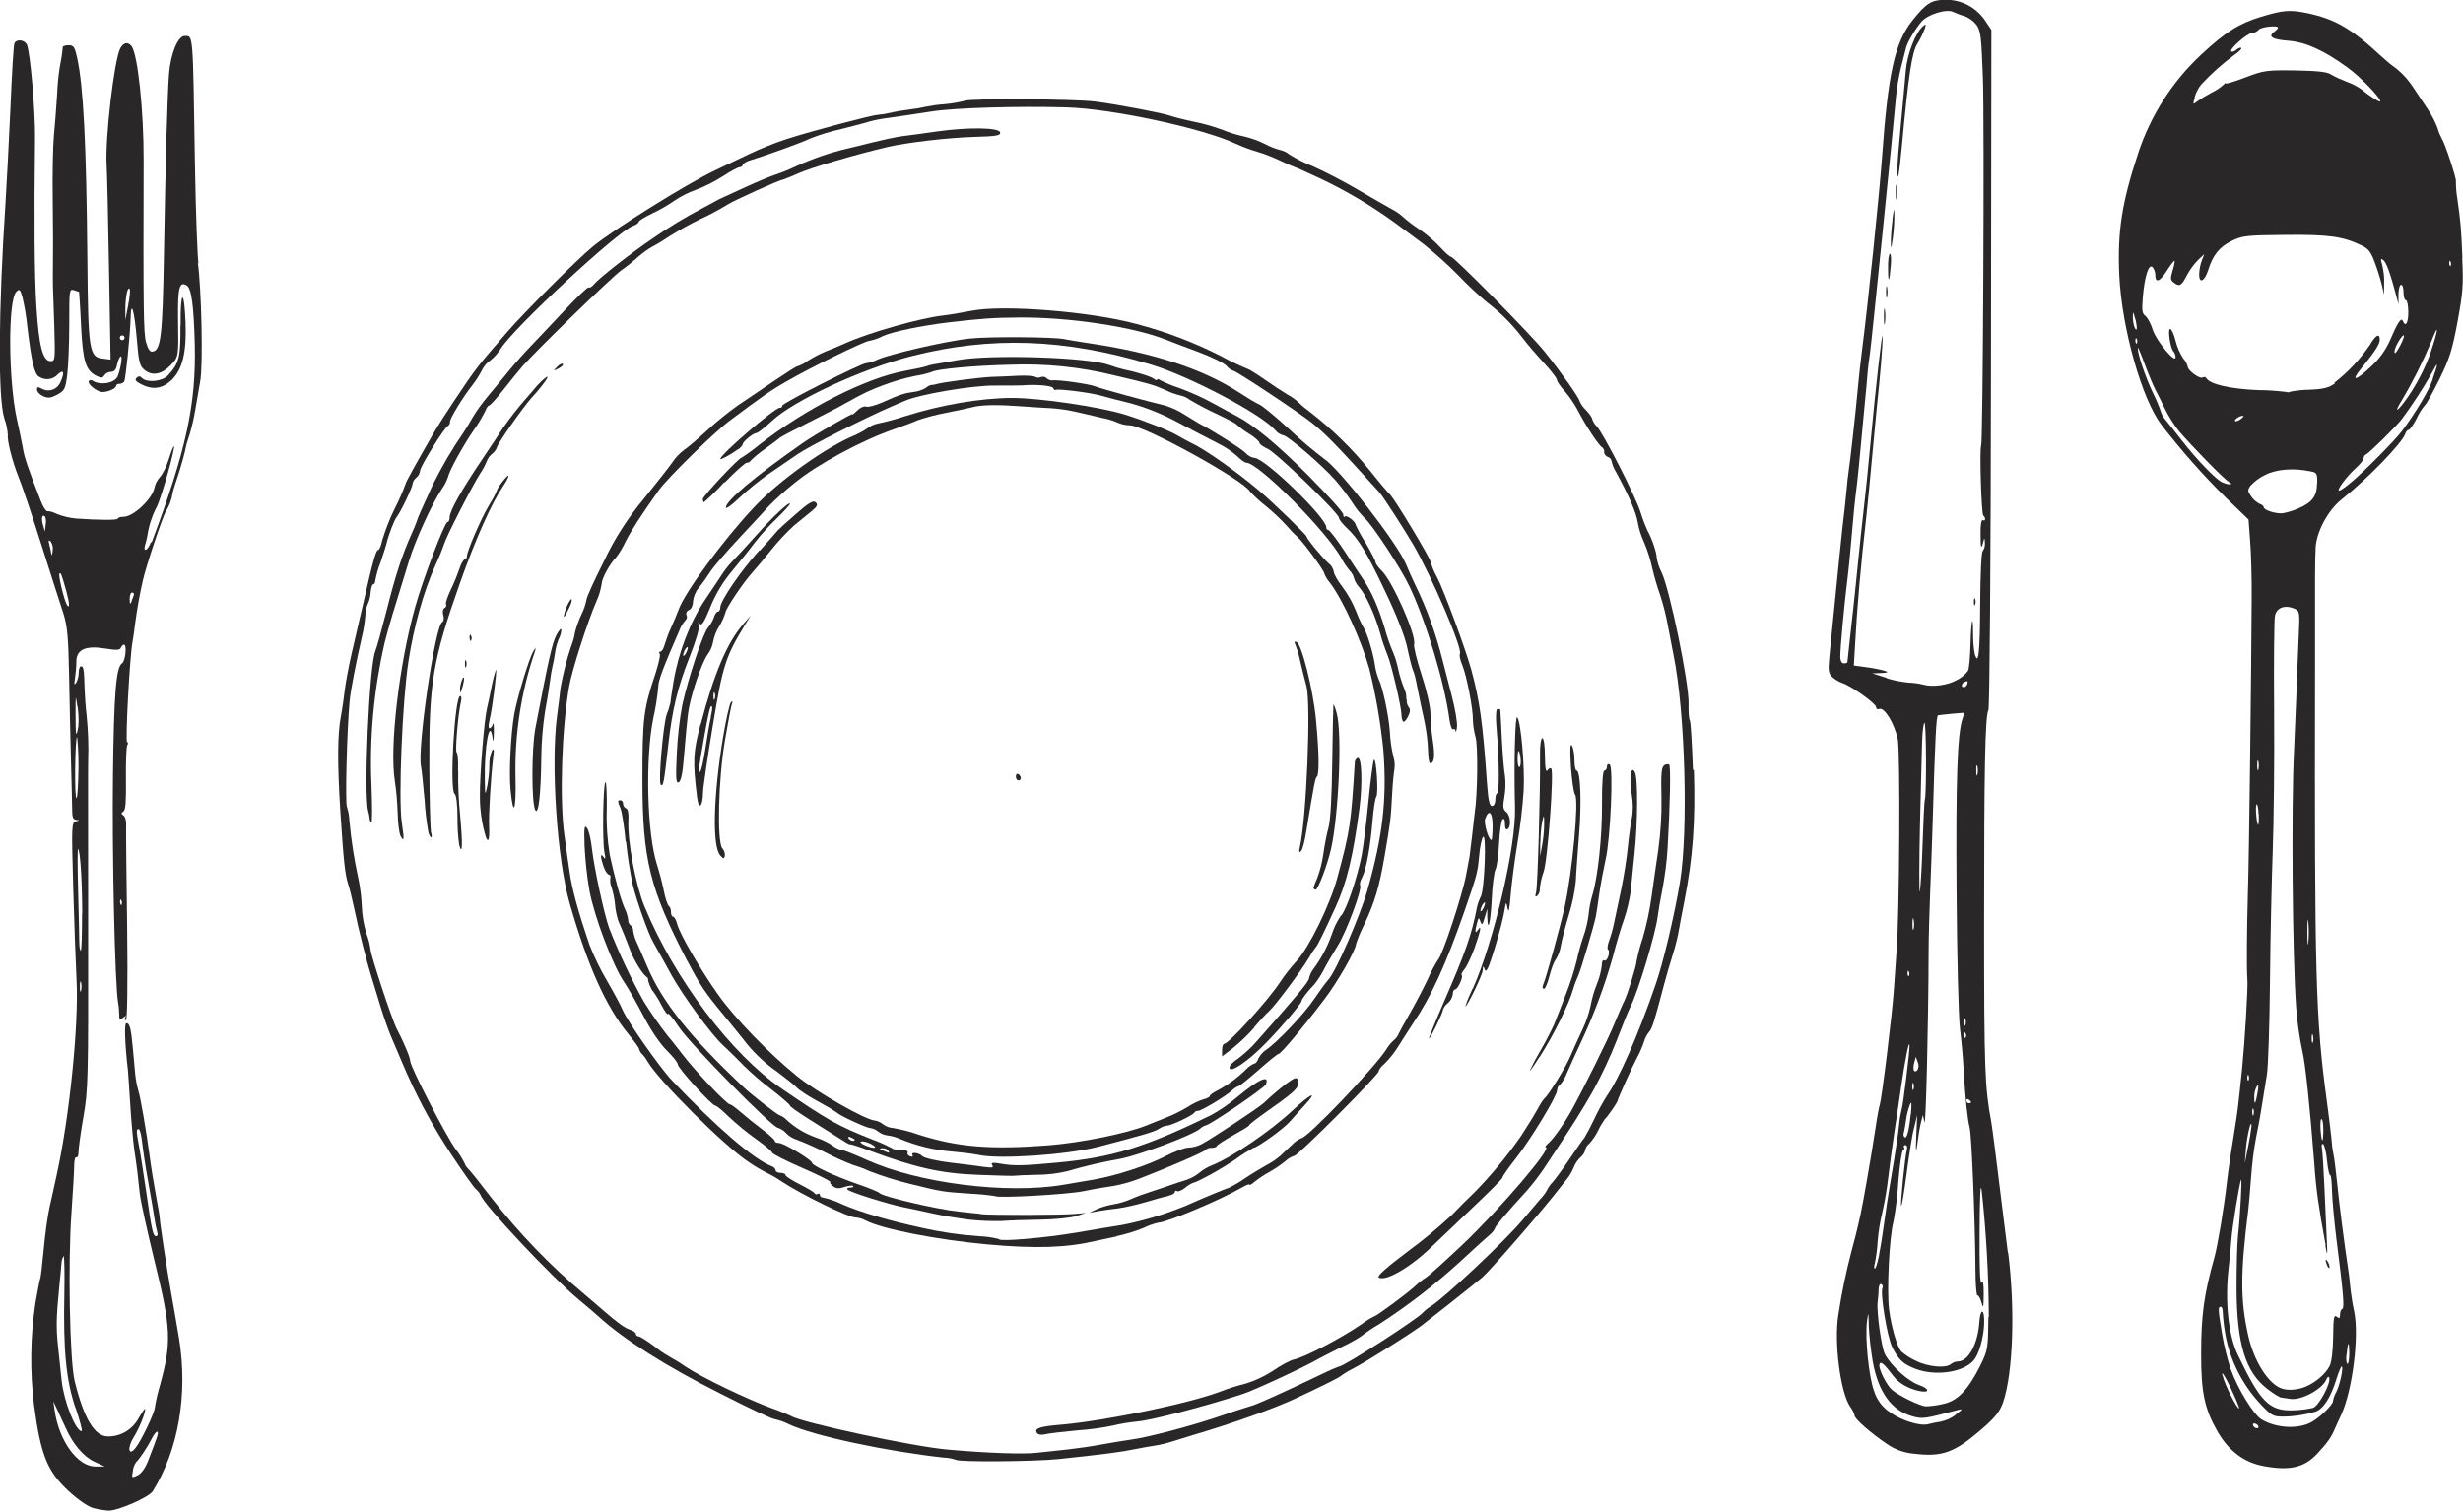 <?xml version="1.0" encoding="UTF-8"?><svg xmlns="http://www.w3.org/2000/svg" viewBox="0 0 125.18 76.85"><defs><style>.f{fill:#2a2728;}</style></defs><g id="a"/><g id="b"><g id="c"><g id="d"><g id="e"><path class="f" d="M96.19,11.14c-.05,.38-.08,.76-.09,1.15,0,.42,.02,.39,.1-.18,.05-.38,.08-.76,.08-1.15,0-.42-.02-.39-.1,.18Z"/><path class="f" d="M96.35,9.75c0,.33,.02,.48,.05,.33,.03-.2,.03-.4,0-.6-.03-.19-.05-.06-.05,.27Z"/><path class="f" d="M100.38,30.74c.04-.1,.04-.21,0-.3-.03-.08-.06-.02-.06,.15s.03,.24,.06,.15Z"/><path class="f" d="M96.05,12.9c-.06,.04-.1,.37-.09,.75,0,.8,.07,.72,.14-.18,.03-.35,0-.6-.05-.57Z"/><path class="f" d="M97.82,1.48c.08-.26,.07-.28-.08-.15-.38,.31-.81,1.42-.88,2.27-.04,.46-.15,1.69-.25,2.72s-.18,2.05-.18,2.27c0,.81,.09,.34,.23-1.15,.34-3.65,.51-4.77,.79-5.22,.14-.23,.27-.48,.36-.73Z"/><path class="f" d="M102.05,63.69c-.1-.76-.24-1.88-.31-2.48-.27-2.22-.48-3.88-.54-4.2-.32-1.73-.36-2.6-.36-10,0-8,.05-10.57,.22-10.92,.06-.14,.12-7.28,.13-17.4l.02-17.17-.35-.52c-.47-.66-1.23-1.04-2.04-1.01-.66,.01-.94,.19-1.63,1.06-.89,1.13-1.23,2.66-1.54,6.99-.14,1.9-.71,7.43-1.03,9.9-.06,.47-.14,1.2-.18,1.63-.11,1.24-.42,4.02-.48,4.35-.03,.17-.08,.65-.12,1.09s-.1,.97-.13,1.21c-.05,.35-.3,2.8-.74,7.22-.06,.66-.04,.79,.16,.98,.15,.13,.31,.23,.5,.3,.45,.14,1.72,1.05,1.72,1.22,0,.09,.07,.14,.17,.1,.25-.1,.76,.73,.93,1.52,.14,.64,.09,8.99-.06,10.81-.03,.4-.09,1.24-.13,1.87-.07,1.16-.62,5.66-.73,5.95-.03,.08-.14,.67-.23,1.3-.18,1.19-.62,3.72-.73,4.2l-.12,.54c-.03,.15-.19,.79-.36,1.42-.27,1.03-.49,2.08-.65,3.14-.24,1.39,.09,4,.6,4.73,.1,.13,.18,.28,.22,.44,0,.17,.84,.9,1.61,1.42,.42,.3,.91,.48,1.42,.52,1.45,.17,2.05-.06,3.45-1.27,.7-.61,.9-.88,1.07-1.36,.51-1.52,.61-4.77,.25-7.61Zm-6.16-29.23l-.73-.23,.48-.02q.48-.02,.12-.12c-.31-.08-.63-.14-.95-.18l-.59-.08,.07-1.17c.09-1.7,.28-3.92,.56-6.36,.07-.6,.2-1.98,.3-3.08s.21-2.24,.24-2.54c.16-1.46,.31-3.24,.29-3.57-.01-.42-.35,2.53-.64,5.68-.11,1.2-.23,2.31-.25,2.48-.04,.28-.36,3.27-.48,4.53-.03,.33-.14,1.33-.24,2.21s-.18,1.64-.18,1.66-.08,.05-.18,.05-.18-.12-.18-.35c0-.43,.19-2.52,.35-3.82,.07-.53,.18-1.67,.25-2.53s.16-1.73,.19-1.93c.06-.36,.23-2.1,.36-3.56,.04-.43,.09-1,.12-1.27s.08-.81,.11-1.21,.1-.89,.13-1.09c.06-.35,1.22-11.8,1.33-13.11,.05-.47,.13-.93,.24-1.39,.1-.4,.22-.86,.26-1.02,.07-.29,.46-.95,.78-1.33s1.29-.68,1.63-.5c.18,.08,.37,.16,.57,.21,.23,.09,.44,.24,.6,.44,.22,.31,.25,.59,.33,2.73,.08,2.42,0,18.5-.09,18.66s.01,3.5,.11,3.56c.06,.04,.09,.11,.09,.18,0,.07-.05,.08-.12,.05s-.12,.23-.11,.75c0,.63,.03,.74,.11,.46,.09-.35,.09-.35,.11-.06,.01,.15-.02,.3-.11,.42-.07,.07-.12,1.19-.13,2.74-.01,2.42-.09,3.16-.28,2.47-.06-.33-.08-.66-.08-.99,0-1.13-.1-.73-.13,.53-.02,.63-.07,1.24-.13,1.34-.14,.19-.32,.34-.53,.45h0c-.47,.28-1.27,.39-1.75,.25-.24-.06-.48-.09-.73-.1-.39-.04-.77-.11-1.14-.23h0Zm4.61,4.91c-.03,.12-.06,.02-.06-.21s.02-.33,.06-.21c.03,.14,.03,.28,0,.42Zm-.61,12.74c-.03,.08-.06,.02-.06-.15s.03-.24,.06-.15c.03,.1,.03,.2,0,.3Zm0,.66s-.07-.03-.07-.16,.04-.17,.08-.08c.04,.07,.03,.16,0,.23Zm-.08-17.84c-.17,0-.12-.21,.07-.28,.12-.05,.15-.01,.11,.11s-.11,.17-.17,.17h0Zm.25,20.97c.07,.04,.12,.1,.12,.13s-.05,.05-.12,.05c-.07,0-.12-.06-.12-.13,0-.08,.05-.1,.12-.06h0Zm-2.23-15.25c-.03,.08-.08,1.15-.12,2.37s-.11,2.27-.14,2.3-.03-1.46,.01-3.32,.1-3.79,.11-4.29,.07-.93,.12-.97c.09-.06,.11,3.59,.02,3.9Zm-.58,6.58c-.03,.12-.05,0-.05-.27s.03-.36,.06-.21h0c.03,.16,.03,.32,0,.48Zm0,7.85c.03,.1,.03,.2,0,.3-.04,.08-.06,.01-.06-.15s.02-.23,.06-.15h0Zm.04-1.06l.08-.3,.1,.28h0c.06,.13,.05,.28-.02,.4-.18,.17-.25-.03-.16-.39h0Zm-.28-4.39s-.07-.03-.06-.16,.03-.17,.07-.07h0c.04,.08,.03,.17-.02,.24h0Zm.1,7.01c-.08,.83-.2,1.29-.32,1.16-.05-.06-.06-.14-.03-.22,.05-.21,.08-.41,.11-.62,.03-.27,.1-.53,.19-.78,.1-.24,.11-.14,.06,.47h0Zm-1.82,7.57c.07-.36,.12-.73,.14-1.1,.04-.5,.12-1,.24-1.49,.13-.58,.23-1.18,.3-1.77,.07-.6,.21-1.63,.31-2.3s.27-1.75,.36-2.42c.19-1.3,.39-2.29,.41-1.99,.02,.25-.34,3.15-.4,3.25-.06,.26-.11,.53-.13,.8-.04,.4-.21,1.54-.38,2.53s-.35,2.19-.41,2.66-.17,1.13-.24,1.48-.16,.63-.2,.63-.05-.12,0-.29h0Zm4.12,7.7c-.23,.18-.5,.3-.79,.36-.2,.03-.41,.07-.6,.12-.39,.13-1.39-.18-1.95-.59-.39-.25-.68-.64-.82-1.08-.27-.73-.47-2.71-.36-3.56,.07-.51,.08-.49,.09,.24,.03,.6,.1,1.2,.2,1.8,.28,1.57,.96,2.51,2.03,2.8,.51,.14,.62,.12,2.27-.32,.29-.07,.29-.06-.07,.22Zm1.65-4.96c-.02,1.64-.03,1.68-.42,2.48-.63,1.25-1.16,1.79-1.89,1.94-.29,.07-.58,.11-.87,.12-.28-.01-1.36-.53-1.71-.83-.28-.23-.7-1.07-.65-1.29s.25-.03,.71,.58c.26,.35,.75,.64,1.31,.76s.54-.12-.02-.31c-.53-.18-1.42-.98-1.72-1.56-.18-.35-.43-2.15-.37-2.66,.02-.17,.05-.45,.05-.64s.07-.31,.14-.26c.06,.04,.09,.11,.06,.18-.14,.23,.23,2.49,.49,3.02,.32,.65,.57,.87,1.2,1.11,1.08,.4,2.57,.14,3.01-.53,.29-.45,.5-1.39,.46-2.06-.03-.52-.2-.39-.24,.18-.07,1.14-.56,2.03-1.1,2.03-.12,0-.23,.05-.33,.12-.24,.24-1.18,.16-1.81-.16-.26-.12-.51-.28-.73-.47-.22-.27-.5-1.21-.62-2.14s.01-3.7,.23-4.49c.12-.66,.2-1.32,.24-1.99,.07-.86,.18-1.59,.24-1.61,.05-.02,.08-.07,.06-.12,0-.01,0-.02-.01-.03-.04-.06,0-.11,.07-.11s.11,.09,.08,.21c-.1,.34-.35,2.82-.29,2.87,.03,.03,.15-.7,.27-1.62s.28-1.97,.38-2.33l.16-.66-.05,1.15q-.05,1.15,.06,.3c.06-.47,.15-.98,.2-1.15l.08-.3,.08,.36c.07,.32,.2-5.02,.21-8.58,0-.73,.04-2.15,.08-3.14s.1-2.63,.13-3.63c.12-4.2,.18-5.31,.27-5.33,.05-.01,.38-.05,.72-.08l.62-.05-.1,.31c-.26,.78-.34,3.11-.3,8.71,.02,3.29,.1,6.45,.17,7.01s.16,1.52,.19,2.12c.09,1.53,.19,2.47,.31,2.96,.1,.44,.27,4.64,.29,7.15,0,.77,.05,1.38,.1,1.36s.14,.13,.2,.34c.1,.36,.11,.31,.12-.39,0-.55-.03-.73-.11-.6s-.11-.77-.1-2.6c.01-1.94,.05-2.56,.11-2.05,.23,2.12,.35,4.25,.36,6.39h0Z"/><path class="f" d="M95.86,14.82h0c0,.26,.02,.39,.05,.27,.03-.16,.03-.32,0-.48-.03-.15-.05-.06-.05,.21Z"/><path class="f" d="M95.75,16.09c0,.37,.02,.52,.05,.33,.03-.22,.03-.44,0-.67-.03-.18-.05-.03-.05,.33Z"/><path class="f" d="M125.15,13.11c-.07-1.6-.08-1.73-.26-3.03-.05-.29-.07-.58-.07-.87,.03-.15-.57-1.96-.71-2.15-.09-.17-.17-.35-.22-.54-.12-.32-.28-.63-.47-.92-.18-.27-.53-.8-.77-1.16-.23-.35-.51-.67-.84-.94-.27-.19-.52-.4-.76-.62-1.54-1.43-2.37-1.91-3.78-2.21-.89-.18-1.21-.16-2.34,.18-1.13,.34-1.84,.79-3.06,1.93-1.47,1.37-2.57,3.1-3.2,5.01-.83,2.51-1.06,3.99-.96,6.21,.13,2.69,1.15,6.31,2.16,7.62,1.01,1.3,2.1,2.54,3.27,3.69l1.14,1.1,.08,1.07c.05,.59,.09,1.94,.08,3.01-.02,3.9-.13,12.98-.19,14.81-.06,2.03-.07,3.99-.03,4.47,.04,.41-.13,3.18-.27,4.59-.21,2.02-.24,2.22-.35,2.9-.14,.85-.35,2.21-.42,2.84-.15,1.34-.47,3.21-.63,3.8-.53,1.89-.68,2.92-.68,4.96,0,1.9,.17,2.73,.8,3.85,.57,1.02,1.35,1.62,2.34,1.81h0c1.35,.26,2.09,.09,2.75-.61,.53-.57,.73-.85,.92-1.31,.07-.17,.21-.46,.3-.66,.58-1.22,.93-4.03,.67-5.26-.08-.36-.17-.94-.2-1.27s-.08-.74-.11-.91c-.19-1.27-.45-3.28-.55-4.29-.07-.67-.15-1.35-.19-1.51-.06-.28-.09-.56-.11-.85-.03-.3-.13-1.14-.23-1.87-.57-4.2-.63-6.25-.6-21.93v-4.65c0-.53,.01-1.24,.03-1.57,.05-.82,.63-1.89,1.33-2.45,1.33-1.06,3.07-2.86,3.22-3.32,.04-.12,.12-.21,.18-.21s.25-.27,.41-.59c.11-.24,.25-.47,.42-.67,.07-.04,.39-.63,.73-1.31,.51-1.03,.66-1.51,.92-2.91,.27-1.48,.31-1.86,.24-3.26Zm-13.61-8.17c.07-.23,.18-.45,.33-.64,.52-.56,1.08-1.06,1.69-1.51,.23-.16,.39-.31,.35-.35s-.15,0-.25,.09-.22,.12-.26,.08c-.11-.11,.82-.93,1.06-.93,.13-.01,.25-.07,.34-.17,.13-.15,.98-.24,.98-.1,0,.03-.09,.13-.2,.21-.33,.24-.09,.39,.73,.45,.88,.07,1.8,.49,3,1.36,.64,.46,1.67,1.53,1.67,1.72,0,.08-.58-.28-.91-.57-.24-.18-.51-.32-.79-.42-.28-.11-.56-.23-.82-.38-.2-.13-.7-.18-1.81-.2-1.46-.02-1.59,0-2.54,.36-.55,.21-.99,.34-.99,.3s-.04-.02-.09,.05c-.19,.17-.4,.31-.63,.42-.26,.14-.51,.29-.75,.46-.2,.16-.2,.14-.1-.22Zm-3.01,11.28c.06,.26,.09,.49,.06,.52-.08,.08-.2-.33-.19-.67,0-.26,.03-.23,.12,.15Zm.06,1.25s-.07-.03-.06-.16,.03-.17,.07-.07c.04,.07,.03,.16,0,.23Zm4.34,7.04c-.3-.13-1.3-1.16-2.04-2.12-.31-.4-.67-.85-.8-1.01-.1-.11-.18-.24-.24-.38-.12-.36-.27-.71-.44-1.05-.4-.85-.77-1.97-.76-2.27,0-.07,.17,.32,.36,.85,.2,.53,.44,1.1,.53,1.27s.31,.6,.48,.96c.2,.41,.44,.79,.72,1.15,.69,.81,2.29,2.44,2.54,2.59,.29,.15,0,.17-.36,.01Zm1.1-3.35s-.07,.1-.2,.18-.24,.1-.24,.04c0-.11,.36-.29,.44-.23h0Zm.25,33.53c.04,.07,.03,.16,0,.23-.04,.04-.07-.03-.06-.16s.04-.17,.07-.08Zm-.13,3.67c.06-.68,.28-1.57,.28-1.11-.04,.34-.1,.69-.17,1.03l-.17,.85,.06-.77Zm-.88,6.08c.05-.46,.12-1.12,.14-1.45,.04-.61,.4-2.8,.49-3.02,.06-.14-.04,1.82-.16,2.9-.04,.4-.07,1.57-.07,2.6,.01,2.85,.45,4.27,1.56,5.13,.31,.24,.62,.43,.7,.44s.28,.04,.47,.07c.55,.09,1.63-.49,1.83-.98,.06-.14,.12-.18,.15-.1,.1,.27-.53,1.45-.83,1.54-.32,.07-.64,.11-.97,.12-1.24,.05-1.69-.4-2.85-2.83-.48-1.01-.66-2.73-.46-4.41h0Zm-.32,5.48c-.05-.25,.1-.03,.41,.61,.27,.56,.46,1.04,.44,1.06-.08,.09-.76-1.26-.84-1.68h0Zm1.76,2.68c-.08,0-.15-.05-.19-.12-.04-.07-.02-.12,.05-.12,.08,0,.15,.05,.2,.12,.04,.07,.02,.12-.05,.12Zm4.04-1.86c-.09,.15-.15,.32-.18,.49,0,.18-.68,.84-1.11,1.07-.67,.36-1.77,.3-2.51-.14-.41-.24-1.22-1.56-1.58-2.57-.19-.59-.34-1.2-.44-1.81-.2-1.23-.21-1.35-.06-1.35,.06,0,.1,.12,.1,.27,.02,.39,.07,.79,.14,1.18,.24,1.28,.84,2.46,1.71,3.42,.62,.67,.71,.71,1.21,.71,.55,0,1.1-.09,1.62-.24,.41-.11,.81-.72,1.1-1.68,.11-.35,.23-.63,.26-.63,.11,.01-.08,.93-.27,1.3h0Zm.51-1.86c.07-.71,.13-.75,.14-.12,0,.31-.04,.57-.09,.57s-.08-.2-.06-.45h0Zm-1.27-11.99c.05,0,.09,.24,.09,.54s-.02,.54-.05,.54-.07-.24-.09-.54,0-.54,.04-.54h0Zm.19,6.41c.11,.62,.12,.58,.07-.42-.03-.6-.08-1.8-.12-2.66s-.09-1.7-.12-1.85-.01-.25,.06-.21,.16,.42,.2,.85,.12,.76,.16,.73,.08,.32,.09,.76,.11,1.54,.22,2.43c.37,2.9,.42,3.56,.3,3.61-.06,.02-.11,.15-.11,.28,0,.2-.03,.22-.17,.11s-.17,.05-.18,1.03c-.01,.71-.08,1.29-.18,1.48-.21,.41-.72,.84-1.22,1.05h0c-.41,.17-.93,.21-1.25,.08-.68-.27-1.38-1.4-1.67-2.69-.4-1.79-.4-3.17,.01-6.41,.03-.23,.09-.97,.14-1.63,.05-.69,.13-1.37,.26-2.05,.16-.79,.24-1.24,.54-3.14,.07-.4,.14-2.57,.16-4.83s.09-5.22,.14-6.58,.09-4.52,.07-7.01,0-4.7,.04-4.91c.07-.43,.5-.59,.99-.38,.27,.12,.28,.16,.22,1.41-.03,.71-.09,2.07-.12,3.03-.04,.96-.09,2.24-.12,2.84-.14,2.86-.08,10.34,.11,12.99,.06,.75,.16,1.5,.32,2.24,.15,.64,.38,2.82,.6,5.68,.09,1.32,.22,2.22,.58,4.18Zm-3.71-6.77c0-.17,.03-.23,.06-.15,.03,.1,.03,.2,0,.3-.03,.08-.06,0-.06-.16h0Zm.33-15.15c.01,.3,0,.54-.03,.54-.08,0-.16-.98-.08-1.03,.04-.04,.09,.19,.1,.48h0Zm-.08-2.47c0-.23,.03-.33,.06-.21,.03,.14,.03,.28,0,.42-.03,.1-.06,0-.06-.23h0Zm-.02,16.32c.09-.13,.1-.05,.04,.3-.1,.6-.17,.7-.17,.23,0-.19,.04-.37,.13-.54h0Zm2.57-7.84c0-.57,.02-.8,.05-.51,.03,.34,.03,.68,0,1.03-.02,.27-.05,.04-.05-.53h0Zm.22,5.39c0-.2,.03-.27,.06-.15,.03,.12,.03,.24,0,.36-.04,.07-.06-.03-.06-.23v.02Zm.27-28.2c0,.64-.25,.97-.96,1.27h0c-.25,.11-.51,.19-.78,.24-.35,.04-.97-.16-.97-.31,0-.06-.09-.13-.21-.17-.17-.09-.32-.22-.42-.37-.19-.26-.2-.33-.04-.55,.21-.22,.45-.41,.73-.54,.57-.3,1.46-.37,2.31-.19,.33,.06,.36,.1,.35,.61v.02Zm.92-5.1c-.31,.23-.58,.3-1.29,.33-.33,0-.66,.04-.99,.1-.06,.04-.13,.05-.15,.02-.5-.06-1-.1-1.5-.1-1.39-.06-2.41-.29-2.61-.6-.04-.07-.13-.08-.2-.04h0c-.14,.09-.75-.36-.75-.55-.04-.15-.12-.3-.23-.42-.18-.28-.31-.58-.39-.9-.08-.33-.21-.6-.27-.6-.14,0,0,.98,.16,1.14,.07,.08,.11,.19,.11,.3,0,.35-.99-.85-1.16-1.4-.09-.3-.26-.61-.37-.7-.17-.12-.19-.28-.13-.98,.09-1.04,.3-1.69,.49-1.5,.09,.11,.14,.25,.14,.39,0,.44,.23,.36,.59-.21,.19-.3,.37-.53,.39-.5s-.02,.25-.1,.5c-.12,.41-.11,.48,.08,.62,.28,.21,.38,.14,.66-.41,.15-.27,.33-.52,.55-.75l.32-.3-.13,.34c-.08,.22-.12,.45-.13,.69,0,.49,.28,.35,.46-.22,.23-.75,.57-1.18,1.19-1.48,.55-.27,.73-.29,2.74-.31,2.22-.02,2.91,.08,3.85,.53,.37,.17,.49,.34,.69,.88,.14,.38,.26,.76,.36,1.15l.11,.48v-.54c.02-.32-.02-.64-.09-.95-.1-.34-.09-.38,.06-.26s.36,.71,.65,1.81l.11,.42v-.54c.02-.58,.26-.6,.26-.01,0,.2,.06,.35,.12,.35s.12,.27,.12,.6c0,.57-.14,.79-.28,.45-.08-.2-.28,.12-.65,.99-.22,.49-.53,.93-.93,1.3-.78,.75-1.11,.84-.54,.14,.69-.85,.95-1.24,.95-1.47,0-.35-.2-.25-.5,.26-.5,.73-1.1,1.38-1.8,1.92v.02Zm3.5-2.37c-.06,.19-.14,.37-.24,.54-.17,.31-.24,.38-.24,.21,0-.24,.47-.98,.48-.78v.02Zm1.46,2.18c-.21,.59-.87,1.7-1.57,2.63-.36,.48-1.95,2.08-2.54,2.57-.29,.25-.58,.45-.64,.45-.16,0,.38-.73,.84-1.14,.22-.2,.4-.42,.4-.51,0-.08,.04-.15,.12-.19,.14-.05,1.57-1.45,1.84-1.82,.54-.74,1.05-1.51,1.5-2.31,.34-.65,.35-.57,.05,.29v.02Zm-.11-1.34c-.25,.67-.56,1.31-.94,1.91-.59,.93-1.06,1.36-.52,.49,.57-.96,1.07-1.96,1.5-2.99,.39-1.02,.37-.64-.04,.57v.02Zm1.02-4.41s-.07-.03-.07-.16,.04-.17,.07-.07c.03,.07,.03,.14,0,.21v.02Z"/><path class="f" d="M118.4,64.46s0-.16-.07-.28c-.14-.25-.18-.17-.06,.14,.04,.1,.1,.17,.13,.13Z"/><path class="f" d="M9.17,16.54c.01,1.64-.06,1.92-.64,2.55-.28,.3-1.06,.38-1.31,.13-.1-.11-.18-.11-.28-.01s-.04,.18,.21,.31c.59,.31,1.08,.25,1.55-.18,.57-.54,.79-1.41,.73-2.95-.07-1.78-.27-1.65-.25,.16Z"/><path class="f" d="M10.09,13.43c-.06-.43-.14-2.66-.18-4.96-.11-6.91-.08-6.64-.53-6.64-.34,0-.71,.91-.79,1.93-.08,1.1-.17,4.07-.26,9.3-.07,4.01-.16,4.74-.56,4.81-.15,.03-.24-.1-.35-.48-.13-.48-.14-1.72-.12-9.22,.01-2.52-.3-5.44-.62-5.83-.19-.23-.4-.18-.57,.12-.31,.59-.78,4.64-.69,5.95,.02,.33,.08,2.69,.12,5.24l.08,4.63-.39-.05c-.7-.07-.75-.42-.79-5.05-.05-5.83-.2-8.79-.52-10.24-.12-.55-.18-.64-.43-.64-.16,0-.3,.04-.3,.09-.03,.36-.09,.71-.16,1.06-.07,.46-.11,.92-.13,1.39-.04,.63-.11,1.56-.16,2.05s-.08,1.99-.06,3.32,.02,2.8,.01,3.26,0,.96,0,1.09,.04,1.04,.07,2.02c.05,1.7,.04,1.78-.18,1.78-.41,0-.6-.75-.73-2.78-.1-1.64-.12-4.29-.07-8.52,.02-1.4-.25-4.49-.42-4.8-.13-.25-.54-.28-.63-.05-.04,.09-.13,1.57-.2,3.29-.08,1.72-.19,3.88-.25,4.81-.36,5.46-.39,9.9-.06,10.96,.1,.27,.16,.56,.18,.85-.05,.26,.24,1.38,.54,2.12,.16,.38,.68,1.92,1.15,3.41s.98,3.07,1.12,3.5c.21,.66,.26,1.15,.3,3.14,.02,1.29,.07,3.31,.1,4.47s.06,2.29,.06,2.51c0,.28,.06,.4,.21,.41,.18,.01,.18,.02-.02,.07-.22,.06-.23,.17-.14,3.34,.05,1.81,.13,3.93,.17,4.73,.12,2.25-.36,6.99-1.01,9.91-.1,.46-.26,1.2-.36,1.63s-.23,1.4-.3,2.16-.15,1.42-.17,1.45-.14,.62-.25,1.27c-.26,1.72-.28,3.47-.07,5.19,.34,2.55,.68,3.37,1.76,4.37,.49,.45,.99,.79,1.25,.86h0c.25,.07,.51,.11,.77,.13,.47,.02,2.06-.68,2.25-.98,1.31-2.1,1.8-4.94,1.34-7.77-.12-.73-.31-1.82-.42-2.42-.19-1.07-.54-3.33-.56-3.68,0-.1-.08-.57-.17-1.03-.13-.71-.28-1.63-.35-2.18-.17-1.26-.45-2.9-.57-3.29-.08-.28-.13-.56-.16-.85-.02-.25-.08-.84-.12-1.31-.09-1.01-.16-1.27-.33-1.27-.11,0-.08,1.01,.08,2.39,.02,.18,.07,.98,.12,1.77s.14,1.81,.2,2.24,.14,.95,.16,1.15,.08,.69,.12,1.09,.39,1.95,.75,3.44c.85,3.44,.88,4.14,.28,6.33-.11,.37-.2,.75-.26,1.13,0,.24-.69,1.69-.98,2.05-.36,.46-.44,0-.09-.55,.28-.45,.58-1.19,.58-1.42,0-.07-.15,.14-.34,.47-.31,.57-.91,.93-1.56,.92-.68,0-1.23-.94-1.69-2.83-.25-1.06-.34-6.05-.16-8.52,.08-1.1,.14-2.2,.14-2.45s.05-.42,.11-.39,.11-.08,.11-.27,.11-.99,.25-1.79c.24-1.38,.25-1.87,.24-9.66,0-4.52-.01-8.3,0-8.4,.03-.79,0-1.57-.08-2.36-.05-.4-.09-.99-.1-1.33-.03-.99-.05-1.15-.18-1.15-.07,0-.12,.15-.12,.33,0,.18-.05,.36-.13,.51-.1,.14-.11,.08-.06-.23,.04-.28,.07-.57,.07-.85,0-.61,.47-.83,1.48-.66,.57,.09,.73,.08,.78-.04,.04-.09,.11-.16,.16-.16,.16,0,.07,.85-.1,.95-.3,.19-.41,1.52-.46,5.7-.05,3.93,.1,10.67,.26,11.54,.04,.22,.05,.43,.06,.65,0,.25,.02,.27,.2,.12,.14-.11,.17-.12,.11-.02s-.03,.15,.03,.15,.1-1.62,.06-4.8c-.04-2.64-.06-4.96-.05-5.16s-.06-.4-.14-.45c-.12-.08-.12-.12,0-.2s.14-.52,.13-1.67c-.01-.86,.02-1.63,.07-1.71s.05-.14-.01-.14c-.1,0,.13-4.32,.27-5.07,.04-.23,.1-.64,.13-.91,.1-.75,.23-1.5,.4-2.24,.16-.73,1.03-3.33,1.18-3.53,.17-.28,.28-.58,.33-.9,.02-.12,.13-.46,.23-.76,.17-.5,.42-1.38,.45-1.61,0-.05,.1-.35,.2-.67,.12-.41,.21-.82,.28-1.24,.06-.37,.17-.99,.24-1.39,.16-.8,.07-4.74-.12-6.1Zm-2.16,49.41c-.15,0-.21-.24-.5-2.26-.14-.94-.3-2-.37-2.34-.14-.77-.14-.84-.01-.84,.06,0,.13,.28,.17,.64s.17,1.26,.31,2.02,.28,1.61,.32,1.87c.03,.23,.08,.47,.14,.7,.04,.11,.02,.21-.05,.21Zm-1.18,11.93c.02-.16,.08-.31,.17-.45,.14-.1,.57-.75,.8-1.2,.11-.22,.24-.37,.28-.34,.07,.07,.01,.23-.47,1.47-.15,.39-.35,.66-.54,.75-.3,.14-.31,.14-.23-.24h0Zm-1.44-.22h-.46c-.9,0-1.84-1.28-2.07-2.83l-.07-.48,.2,.42c.11,.23,.29,.64,.42,.91,.38,.85,.92,1.48,1.46,1.73l.51,.24Zm-1.47-2.99c.22,.65,.36,1.19,.31,1.19-.31,0-.91-1.53-1.02-2.59-.03-.27-.1-.99-.17-1.62-.12-1.08-.1-1.57,.06-3.22,.04-.4,.09-.88,.1-1.06,0-.14,.04-.29,.11-.41,.04-.04,.06,.81,.04,1.9-.06,2.92,.09,4.39,.56,5.81Zm.28-21.2c-.03,.12-.06,.02-.06-.21s.03-.33,.06-.21c.03,.14,.03,.28,0,.42h0Zm.05-3.94c0,1-.02,1.84-.06,1.89s-.08-.14-.08-.4-.03-1.45-.06-2.64-.04-2.14,0-2.11c.11,.11,.2,1.55,.21,3.27h0Zm2-.41s-.07-.03-.07-.16,.04-.17,.07-.07c.04,.07,.03,.16,0,.23Zm.42-31.32c.04,.07,0,.45-.08,.85l-.14,.73v-.54c0-.62,.12-1.22,.22-1.03h0Zm-.38,2.36c.07,0,.12,.05,.12,.12,0,.07-.05,.12-.12,.12h0c-.07,0-.12-.05-.12-.12,0-.07,.05-.12,.12-.12h0Zm-3.89,9.63l-.04,.34-.1-.35c-.09-.34-.04-.55,.11-.41,.05,.13,.06,.27,.03,.41h0Zm.36,1.33c-.03,.19-.06,.26-.07,.17-.02-.16-.06-.32-.1-.48-.06-.23-.04-.27,.07-.17,.09,.14,.13,.32,.09,.48Zm.71,2.71c-.13-.21-.44-1.49-.37-1.56s.1,0,.36,.93c.17,.63,.17,.9,0,.63h.01Zm.55,5.19c.05,.34,.07,.68,.04,1.02-.11,.64-.14,.47-.14-.62,0-1.02,0-1.04,.09-.4h.01Zm-.02,1.57s.08,.67,.07,1.5-.05,1.54-.1,1.59-.08-.62-.07-1.5,.05-1.59,.09-1.59h.01Zm2.78-6.94c-.09,.21-.1,.2-.11-.09,0-.18,.05-.33,.11-.33s.12,.04,.11,.09c-.03,.11-.07,.22-.12,.32h.01Zm.97-2.98c-.16,.44-.42,.55-.29,.12,.05-.15,.08-.3,.11-.45,.08-.53,.25-1.04,.5-1.51,.25-.56,.93-2.96,.85-3.04-.02-.02-.14,.27-.26,.66s-.33,.79-.45,.91c-.14,.16-.24,.34-.28,.55-.12,.57-1.07,1.47-1.57,1.47-.16,0-.29,.04-.29,.09,0,.09-.96,.08-2.12,0-.33-.03-.66-.11-.97-.23-.2-.1-.41-.16-.48-.14s-.23-.21-.35-.53c-.64-1.65-.83-2.19-.91-2.69-.05-.3-.19-.95-.3-1.45-.44-1.99-.46-6.06-.03-6.49,.15-.15,.19-.13,.3,.23,.12,.51,.21,1.03,.26,1.56,.22,1.82,.36,2.41,.61,2.54,.3,.19,.7,.14,.94-.13,.3-.28,.36-.1,.12,.42-.15,.33-.54,.49-.87,.34-.02,0-.04-.02-.06-.03-.21-.11-.25-.1-.25,.05,0,.1,.14,.25,.31,.33,.26,.11,.38,.1,.72-.08,.38-.21,.41-.28,.51-1.02,.05-.44,.1-1.6,.1-2.58,0-1.72,0-1.78,.24-1.71,.09,.03,.18,.06,.26,.09,0,0,.06,.77,.1,1.71,.09,1.82,.23,2.28,.79,2.56,.24,.12,.31,.11,.39-.03,.08-.11,.2-.17,.34-.18,.17,0,.26-.11,.31-.36,.04-.2,.12-.39,.18-.42,.11-.07,.02,.55-.14,.99-.13,.36-.87,.5-1.27,.25-.06-.05-.15-.05-.2,0h0c-.08,.13,.24,.43,.57,.55,.23,.08,.81-.13,.81-.3,0-.06,.08-.1,.17-.1,.09,0,.18-.04,.24-.11,.08-.13,.31-2.43,.33-3.25,.02-.94,.19-.36,.31,1.05,.1,1.22,.15,1.41,.4,1.61,.39,.32,.88,.22,1.32-.24,.41-.44,.41-.39,.38-2.38-.02-1.56,.07-1.91,.44-1.68,.24,.14,.36,1.02,.41,3.01,.07,3.04-.43,5.35-2.19,10.05h.01Z"/><path class="f" d="M20.79,28.5c.33-1.07,1.14-2.84,1.65-3.62,.14-.19,.25-.41,.33-.63,.06-.31,.74-1.55,1.27-2.33,.24-.33,.45-.68,.63-1.04,.05-.14,.13-.26,.18-.26s.38-.35,.72-.79,.79-.98,.99-1.22c.74-.84,4.59-4.58,5.03-4.88,.29-.2,.57-.43,.84-.67,.23-.2,.47-.38,.74-.53,.18-.09,.59-.34,.9-.55,.5-.31,1.02-.6,1.56-.86,.46-.21,.9-.45,1.33-.71,.31-.21,2.68-1.28,2.84-1.28,.27-.1,.54-.21,.8-.33,.63-.28,2.89-.95,4.52-1.33,1.01-.23,3.06-.47,4.39-.51,1.13-.03,1.36-.07,1.32-.23-.05-.25-1.61-.27-3.19-.05-.62,.09-1.42,.2-1.76,.24s-1.05,.2-1.58,.33-1.1,.28-1.27,.31c-.87,.21-1.71,.5-2.53,.87-.35,.17-.71,.32-1.07,.44-.28,.09-.93,.36-1.45,.6s-1.06,.49-1.2,.55c-.15,.07-.3,.14-.44,.22-.1,.06-.39,.21-.63,.34-.86,.45-1.69,.95-2.48,1.5-1.17,.79-2.77,2.04-3.06,2.39-.09,.11-.21,.18-.25,.14s-.59,.49-1.22,1.16-1.39,1.48-1.71,1.81-.8,.87-1.07,1.2-.75,.92-1.08,1.31c-.3,.36-.58,.73-.82,1.13-.13,.24-.34,.58-.46,.76-.58,.84-1.1,1.73-1.56,2.65-.52,1.13-.8,1.76-.8,1.82-.09,.25-.19,.49-.3,.73-.46,1.03-.79,2.03-1.26,3.89-.24,.93-.49,1.86-.57,2.04-.31,.8-.59,7.25-.36,8.11,.04,.13,.06,.27,.08,.41h0c0,.09,.05,.16,.09,.16s.04-.84,0-1.86c-.11-2.43,.12-4.86,.66-7.22,.25-.98,.41-1.49,1.25-4.21Z"/><path class="f" d="M81.74,48.27c.11,.17-.07,.64-.21,.55-.07-.04-.12,.07-.12,.25-.04,.34-.13,.67-.26,.98-.14,.35-.24,.71-.31,1.08-.09,.42-.23,.82-.41,1.2-.2,.42-.48,1.04-.61,1.35-.22,.54-1.13,2.01-1.32,2.15-.13,.15-.23,.32-.32,.49-.26,.46-.32,.56-.85,1.39-.71,1.03-1.5,1.99-2.37,2.88-.3,.29-.84,.82-1.18,1.18-.71,.66-1.46,1.28-2.25,1.86-1.05,.79-1.56,1.24-1.46,1.31,.35,.22,1.62-.52,2.69-1.56,.44-.42,1.43-1.37,2.2-2.1s1.4-1.36,1.4-1.42,.3-.49,.67-.96c.75-.95,2.11-3.19,2.11-3.48,0-.11,.05-.21,.14-.27,.16-.18,.28-.39,.36-.61,.13-.28,.42-.95,.67-1.47,.68-1.44,1.24-2.93,1.67-4.46,.16-.64,.42-1.5,.57-1.91,.15-.45,.26-.92,.33-1.39,.03-.35,.12-1.2,.19-1.89,.17-1.62,.18-3.89,.02-4.17-.2-.37-.3,.28-.16,1.13,.07,.41,.08,.84,0,1.25-.06,.28-.15,.94-.2,1.46s-.2,1.49-.34,2.15-.3,1.43-.36,1.7c-.06,.29-.14,.58-.24,.86-.08,.2-.11,.42-.07,.48Z"/><path class="f" d="M74.84,50.26c-.14,.29-.26,.58-.36,.88,.01,.18,.87-1.58,.88-1.82s.02-.24,.11-.02c.07,.17,.2-.13,.49-1.07,.22-.72,.44-1.56,.49-1.87,.09-.54,.1-.55,.17-.19,.06,.27,.1,.06,.16-.69,.05-.59,.2-1.75,.34-2.59,.15-.9,.26-1.8,.32-2.71,.06-1.24-.14-3.51-.33-3.72-.11-.12-.17,2.48-.11,4.61,.05,1.99-1.09,6.82-2.15,9.2Zm2.44-11.72c.03,.21,0,.41-.05,.45s-.1-.14-.1-.38c0-.55,.08-.58,.15-.07h0Z"/><path class="f" d="M28.66,31.32c0,.1,.07-.01,.28-.45,.11-.22,.15-.41,.1-.41-.09,0-.38,.66-.38,.86Z"/><path class="f" d="M78.47,50.27c.06,0,.19-.3,.28-.66s.24-.75,.33-.85c.13-.21,.21-.45,.25-.69,.05-.28,.23-.99,.41-1.58,.17-.55,.29-1.12,.35-1.7,.01-.35,.09-1.38,.16-2.3,.14-1.68,.08-3.32-.12-3.32-.06,0-.11-.24-.11-.54s-.06-.62-.13-.73c-.09-.13-.1,.2-.05,1.07,.05,.69,.14,1.33,.21,1.42,.21,.26-.14,3.94-.52,5.68-.23,1.03-.92,3.55-1.11,4.02-.04,.09-.02,.17,.05,.17Z"/><path class="f" d="M78.25,53.73c.7-1.09,1.49-2.68,1.71-3.46,.07-.24,.16-.47,.26-.69,.15-.36,.79-2.5,.89-3.01,.03-.13,.1-.64,.17-1.13s.22-1.27,.32-1.73c.25-1.05,.41-4.72,.21-4.85-.08-.05-.14,0-.14,.11s-.06,.2-.13,.2-.13,.59-.12,1.73c.01,1.64-.21,3.71-.5,4.64-.09,.31-.15,.63-.18,.95-.05,.39-.14,.77-.27,1.13-.13,.39-.24,.78-.33,1.19-.15,.6-.34,1.19-.57,1.77-.25,.63-.51,1.31-.58,1.49-.21,.45-.44,.89-.69,1.32-.2,.34-.39,.69-.55,1.05,0,.03,.22-.28,.49-.71Z"/><path class="f" d="M78.12,45.55c.1-.1,.15-.24,.14-.38,.03-.29,.09-.57,.19-.84,.21-.58,.54-5.11,.39-5.26-.05-.05-.14,0-.2,.1s-.12-.12-.12-.73c0-.53-.06-.92-.13-.92s-.13,.36-.12,.85c.02,1.95-.12,6.74-.2,6.99-.06,.19-.04,.24,.05,.19Zm.17-2.72c0-.36,.03-.72,.09-1.07,.09-.36,.1-.36,.1,.12,0,.36-.04,.72-.1,1.07l-.1,.57v-.69Z"/><path class="f" d="M28.31,18.65c-.21,.22-.21,.22,.08,.08,.16-.08,.26-.19,.22-.23s-.18,.02-.3,.15Z"/><path class="f" d="M33.96,37.91c.2-1.82,.48-2.97,1.07-4.47,.33-.83,.54-1.54,.49-1.67-.06-.17-.04-.19,.05-.06s.23-.11,.53-.84c.27-.68,.65-1.3,1.12-1.86,.39-.47,.91-1.11,1.14-1.43,.34-.43,.71-.84,1.11-1.22,.37-.36,.68-.7,.68-.75,0-.16-.89,.67-1.73,1.62-.44,.49-.94,1.04-1.12,1.22-.2,.2-.38,.42-.54,.65-.11,.18-.53,.79-.92,1.38-.78,1.16-1.37,2.7-1.62,4.24-.08,.5-.15,.94-.14,.98-.05,.2-.11,.41-.19,.6-.18,.49-.44,3.45-.31,3.58s.16-.04,.38-1.96Zm.88-4.92c.07-.1,.12-.13,.12-.06-.02,.11-.06,.22-.12,.31-.07,.11-.12,.13-.12,.06,.02-.11,.06-.22,.12-.32Z"/><path class="f" d="M38.59,27.98c-.95,1.05-1.97,2.55-1.98,2.89,0,.12-.06,.22-.12,.22s-.16,.12-.2,.28c-.07,.2-.18,.38-.31,.54-.24,.27-.98,2.48-1.3,3.91-.15,.81-.24,1.62-.28,2.45-.06,1.27-.05,1.55,.09,1.5,.11-.04,.2-.42,.26-1.18,.19-2.22,.22-2.46,.35-2.99,.26-1.01,.64-2.03,.89-2.37,.13-.18,.21-.38,.25-.59,.05-.28,.16-.56,.31-.8,.14-.22,.24-.45,.32-.7,0-.18,.94-1.58,1.38-2.05,.16-.18,.6-.7,.96-1.15,.35-.44,.74-.85,1.15-1.23l.87-.71c.3-.24,.35-.34,.23-.46s-.34,0-1.01,.59c-.47,.41-.88,.78-.92,.83s-.44,.51-.91,1.03Z"/><path class="f" d="M34.93,48.84c.68,1.29,.87,1.58,1.94,2.87,.24,.29,.63,.77,.86,1.06,.5,.67,1.1,1.25,1.78,1.72,.45,.34,.88,.68,.95,.76,.15,.17,.62,.48,1.42,.91,.23,.12,.46,.26,.67,.41,.11,.13,1.49,.77,1.67,.77,.16,.02,.3,.09,.42,.19,.14,.1,.3,.17,.48,.19,.22,.03,.43,.09,.63,.18,.85,.35,1.75,.57,2.67,.64,.44,.04,.88,.09,1.32,.17,1.03,.23,4.44,0,6.06-.41,2.19-.57,2.86-.76,3.09-.91,.13-.09,.27-.15,.42-.17,.22,0,1.33-.53,1.39-.66,.04-.06,.12-.1,.19-.09,.17,0,1.42-.75,1.75-1.06,.09-.09,.2-.16,.31-.2,.05,0,.51-.37,1.02-.82s.96-.82,1.02-.82c.11,0,1.26-1.37,2.32-2.77,.66-.86,1.61-2.52,1.61-2.81,.12-.36,.27-.71,.44-1.04,.52-1.12,.75-1.89,1.02-3.48,.28-1.65,.31-1.81,.37-3.03,.03-.59,.09-1.19,.12-1.34,.03-.21,.01-.43-.05-.63-.1-.41-.16-.83-.18-1.26-.06-.86-.37-2.3-.58-2.71-.09-.24-.16-.5-.19-.76-.1-.62-.41-1.62-.56-1.82-.15-.27-.28-.56-.39-.85-.18-.45-.42-.87-.71-1.26-.23-.29-.42-.63-.42-.75-.04-.18-.14-.34-.28-.44-.28-.24-1.1-1.23-1.1-1.34,0-.08-1.64-1.67-2.36-2.29-1.13-.97-2.85-2.18-3.5-2.47-.14-.07-.46-.24-.7-.38-.44-.26-1.64-.74-2.66-1.06-1.29-.4-4.35-.85-5.74-.85-1.58,0-3.64,.35-5.46,.93-.45,.15-.9,.27-1.37,.37-.2,.04-.39,.13-.55,.25-.19,.13-.39,.24-.59,.33-1.48,.6-3.88,2.31-5.17,3.69-1.54,1.64-3.49,4.28-3.82,5.19-.09,.24-.26,.65-.39,.93-.13,.28-.23,.56-.32,.85-.05,.19-.14,.35-.21,.35s-.09,.06-.04,.12-.07,.54-.23,1.04c-.59,1.76-.65,2.24-.65,5.33,0,4.08,.37,5.57,2.28,9.24Zm-1.73-12.31c.12-.54,.21-1.09,.26-1.65,0-.29,.27-1.01,1.06-2.81,.07-.2,.18-.38,.32-.54,.07-.07,.1-.17,.05-.26-.04-.11,.02-.22,.13-.26h0c.12-.05,.2-.23,.2-.43,.03-.26,.13-.51,.3-.71,.21-.25,.39-.52,.57-.79,.14-.24,.83-1.03,1.52-1.77s1.36-1.46,1.49-1.61c.4-.4,.82-.78,1.26-1.13,1.13-.94,3.44-2.19,5.1-2.76,.52-.18,1.04-.38,1.16-.44,.47-.16,.96-.29,1.45-.38,.68-.14,1.35-.28,1.48-.32,.41-.09,1.23-.1,2.29-.02,.56,.04,1.27,.09,1.58,.1,.45,.03,.89,.1,1.33,.2,.42,.1,1,.23,1.29,.3,.27,.05,.53,.13,.78,.24,.19,.08,.39,.13,.6,.13,.74,0,5.87,2.83,6.12,3.38,.25,.26,.51,.5,.79,.72,.38,.31,.74,.65,1.07,1.01,.17,.2,.35,.39,.55,.57,.26,.22,1.35,1.7,1.35,1.84,.07,.18,.17,.34,.29,.48,.65,.85,1.6,2.94,2,4.36,.34,1.37,.58,2.76,.72,4.17,.19,2.5-.04,4.39-.82,7.13-.4,1.37-1.61,4.14-1.98,4.52-.25,.31-.48,.63-.7,.96-.55,.81-1.91,2.24-2.48,2.62-.16,.11-.29,.26-.38,.44-.04,.13-.13,.24-.19,.24-.16,.06-.29,.16-.41,.28-.43,.43-.92,.79-1.45,1.08-.23,.11-.41,.24-.41,.29s-.14,.13-.32,.17c-.28,.09-.55,.22-.79,.38-.37,.22-.76,.42-1.16,.57l-.95,.38c-1.01,.41-3.34,.88-4.98,1.01-2.97,.23-4.63,.09-6.63-.55-.41-.15-.84-.25-1.27-.33-.18-.01-.36-.08-.51-.19-.12-.1-.26-.16-.41-.19-.45-.01-2.98-1.45-3.98-2.27-1.45-1.18-3.13-2.92-3.98-4.11-.92-1.3-1.98-3.12-2.1-3.63-.05-.19-.14-.35-.2-.35s-.11-.11-.11-.24c.01-.11-.03-.23-.11-.31-.06-.04-.18-.39-.26-.8s-.24-.99-.34-1.3c-.51-1.58-.6-5.38-.19-7.43Z"/><path class="f" d="M35.6,36.83c-.37,1.41-.4,1.85-.17,3.71,.08,.66,.29,.47,.3-.25,0-.25,.23-1.79,.5-3.42,.51-3.08,.65-3.5,1.66-5.15l.27-.44-.38,.44c-.82,.94-1.49,2.51-2.17,5.11Zm.53-.36c-.07,.27-.19,.99-.28,1.59s-.21,1.14-.27,1.17c-.11,.07-.09-.06,.21-1.78,.24-1.33,.31-1.62,.39-1.54,.04,.03,0,.28-.06,.55h0Zm.19-.93c-.04,.09-.06,.01-.06-.16s.03-.24,.06-.16c.04,.1,.04,.22,0,.32h0Z"/><path class="f" d="M31.82,42.79c.07,.73,.19,1.46,.34,2.19,.18,.76,.78,2.46,1.03,2.9,.06,.1,.26,.47,.46,.82l.49,.89c.59,1.06,2,2.97,2.57,3.51,.38,.35,.87,.84,1.09,1.07,.43,.42,.89,.82,1.37,1.18,.54,.42,.98,.8,.98,.85s.41,.34,.9,.65,1.18,.74,1.52,.96,.62,.39,.62,.36,.44,.11,.98,.31c2.32,.87,3.65,1.17,5.52,1.24,.97,.04,1.8,.06,1.84,.05s.55-.04,1.13-.05c.53,0,1.06-.06,1.57-.18,.88-.26,1.78-.47,2.69-.63,.97-.18,3.7-1.21,4.07-1.53,.08-.08,.18-.14,.28-.17,.2,0,3-1.91,3.07-2.09,.2-.52-.37-.26-1.5,.68-.39,.33-.81,.62-1.26,.87-3.37,1.65-5.05,2.17-7.86,2.43-1.71,.16-2.18,.17-2.83,.06-.44-.08-.54-.06-.46,.07s0,.14-.39,.09c-.27-.04-1.05-.14-1.73-.22s-1.32-.23-1.42-.32c-.2-.2-.63-.24-.51-.05,.04,.07,0,.09-.12,.05s-.16-.13-.13-.19-.05-.12-.19-.13l-.42-.03c-.08,0-.16-.03-.22-.08-.31-.16-.62-.3-.95-.42-1.76-.69-2.28-.99-4.62-2.59-2.57-1.76-5.46-5.59-6.97-9.25-.46-1.11-.88-3.38-.82-4.41,.02-.34-.03-.56-.12-.59-.09-.04-.15-.13-.15-.23,0-.1-.06-.18-.13-.18-.16,0-.16,.03,0,.42,.07,.18,.19,.93,.26,1.69Zm13.03,15.58c.11,0,.22,.03,.29,.12,.09,.14,.09,.14-.25,0-.21-.09-.22-.12-.04-.12h0Zm-1.07-.34c.08-.03,.31,.03,.5,.13,.4,.22,.14,.26-.34,.05-.18-.08-.25-.16-.17-.19h0Zm-.54-.21c.11,.04,.2,.1,.2,.12,0,.1-.24,.05-.31-.07-.05-.08,0-.1,.11-.06h0Z"/><path class="f" d="M51.76,39.67c.07,0,.12-.05,.12-.12h0c0-.08-.06-.16-.12-.2-.07-.04-.13,.01-.13,.12s.06,.2,.13,.2Z"/><path class="f" d="M37.15,35.7c-.07,.07-.25,.87-.4,1.77-.5,3.01-.56,5.56-.14,6.02h0c.16,.17,.19,.18,.23,.02,.01-.14-.03-.28-.13-.39-.28-.34-.2-3.56,.14-5.51,.15-.89,.31-1.72,.35-1.83,.05-.14,.03-.16-.06-.08Z"/><path class="f" d="M49.86,61.71l-1.13-.12c-1.14-.12-3.92-.77-4.04-.95-.04-.05-.52-.25-1.08-.44-1.16-.4-2.34-.95-2.34-1.09s-1.44-1.01-1.69-1.01c-.11,0-.2-.04-.2-.1s-.3-.33-.66-.6-.85-.67-1.09-.88-.47-.38-.53-.38c-.16,0-1.77-1.69-2.46-2.6-.34-.45-.66-.84-.7-.88-.44-.56-.84-1.14-1.22-1.75-.67-1.2-1.26-2.45-1.76-3.73-.27-.77-.76-3.05-.87-4.01-.05-.47-.16-.95-.25-1.07-.14-.19-.16-.05-.13,.91,.04,.76,.12,1.52,.25,2.27,.24,1.3,1.18,3.78,1.74,4.61,.21,.31,.67,1.11,1.01,1.77,.37,.71,.85,1.42,1.18,1.74,.31,.3,.56,.62,.56,.71,0,.19,1.73,2.09,1.9,2.09,.06,0,.37,.25,.68,.56,.44,.41,.9,.79,1.39,1.14,.45,.32,.82,.63,.82,.69s.68,.41,1.51,.77,1.49,.69,1.45,.73,.03,.13,.15,.22c.15,.11,.31,.12,.57,.03,.2-.07,.4-.09,.44-.05s-.03,.08-.16,.08-.19,.05-.11,.11c.15,.14,2.08,.74,2.83,.89,.31,.06,.96,.2,1.45,.31s1.34,.25,1.89,.32c.54,.06,1.09,.08,1.64,.07,.35-.03,1.23-.06,1.96-.07s1.55-.09,1.83-.18l.5-.16-.57,.05c-.61,.06-4.28,.07-4.79,.01Z"/><path class="f" d="M86.04,39.12c-.05-1.31-.11-2.44-.16-2.51s-.07-.44-.06-.83c.03-1.04-.96-5.84-1.38-6.7-.12-.23-.2-.48-.24-.73,0-.25-.24-.97-.46-1.36-.14-.31-.26-.62-.36-.95-.26-.82-1.88-3.99-2.22-4.36-.11-.1-.19-.24-.24-.38,0-.07-.14-.27-.32-.46-.14-.13-.24-.28-.32-.45,0-.14-1-1.56-1.79-2.53-.67-.84-4.59-4.81-4.75-4.81-.06,0-.3-.22-.54-.48-.32-.34-.68-.64-1.06-.91-.29-.19-.56-.39-.82-.62-.17-.16-.36-.29-.57-.4-.21-.11-1-.57-1.76-1.01-.74-.43-1.5-.83-2.27-1.18-.41-.16-.81-.36-1.18-.59-.13-.11-.29-.19-.46-.23-.27-.07-.53-.17-.77-.3-.35-.18-.73-.31-1.11-.4-.36-.08-.7-.18-1.04-.32-.48-.18-.97-.32-1.47-.42-.52-.11-1.07-.25-1.23-.31-.35-.13-2.76-.59-3.82-.72s-6.25-.16-6.59-.04c-.35,.09-.71,.15-1.07,.18-.32,.02-.64,.07-.95,.13-.25,.06-.5,.1-.76,.13-.33,.04-.8,.12-1.04,.18-.21,.05-.42,.08-.63,.1-.24,0-3.32,.81-4.62,1.23-.66,.22-1.31,.48-1.94,.78-.52,.25-1.29,.62-1.7,.81-1.43,.68-5.23,3.05-6.23,3.89-.83,.69-3.47,3.33-4.3,4.29-1.59,1.84-1.56,1.79-2.73,3.54-.35,.52-.81,1.24-1.02,1.6-.92,1.59-1.45,2.55-1.45,2.63-.16,.43-.34,.84-.55,1.25-.26,.52-.47,1.07-.64,1.63-.05,.26-.14,.47-.2,.47-.11,0-.26,.53-.76,2.72-.14,.62-.4,1.73-.57,2.46s-.33,1.61-.37,1.96-.12,.93-.19,1.29c-.18,.92-.19,2.39-.03,4.9,.17,2.55,.23,3.15,.4,3.67,.07,.21,.21,.78,.31,1.26,.22,1.07,.62,2.64,.87,3.44,.1,.33,.31,1.02,.47,1.54s.39,1.17,.51,1.45,.37,.87,.56,1.32c.7,1.67,1.55,3.27,2.56,4.78,.57,.86,1.12,1.64,1.22,1.71,.09,.08,.17,.17,.22,.28,.14,.48,3.64,4.2,4.98,5.31,.35,.29,.82,.69,1.03,.88,1.27,1.16,3.47,2.55,6.16,3.9,1.65,.84,2.68,1.32,2.82,1.32,.24,.06,.47,.14,.68,.25,1.26,.59,4.97,1.38,7.9,1.7,.2,0,.4,.05,.6,.11,.12,.12,4.02,.09,5.23-.04,2.27-.24,3.19-.36,3.85-.5,.35-.07,.8-.15,1.01-.18,.32-.05,.64-.13,.95-.23,.31-.1,.82-.25,1.13-.35,1.78-.52,4.01-1.31,5.11-1.83,1.54-.72,2.25-1.08,2.34-1.18,.2-.14,.41-.26,.63-.37,.51-.26,2.64-1.59,3.4-2.14,.27-.2,2.59-2.03,3.1-2.46,.35-.29,3.09-3.44,3.84-4.42,.11-.13,.31-.4,.46-.58,.15-.18,.26-.39,.35-.6,.07-.19,.19-.35,.33-.49,.12-.1,.21-.23,.25-.38,.02-.13,.1-.24,.2-.32,.18-.2,.34-.43,.46-.68,.09-.2,.21-.39,.34-.58,.12-.09,.65-.86,.65-.94s.72-1.69,1-2.21c.13-.24,.24-.5,.33-.76,.05-.18,.14-.36,.26-.51,.16-.18,.25-.46,.76-2.4,.1-.38,.29-1.04,.42-1.45,.12-.37,.22-.75,.3-1.13,.03-.21,.18-.97,.32-1.7,.43-2.19,.56-4.03,.48-6.62Zm-.66,5.73c-.28,1.68-.85,4.11-1.25,5.24-.85,2.47-1.84,4.74-2.46,5.61-.24,.39-.46,.79-.65,1.2-.15,.32-.32,.64-.5,.95-.04,.03-.36,.49-.71,1.01s-.76,1.08-.91,1.25c-.11,.11-.2,.24-.27,.38-.09,.17-.21,.33-.35,.47-.19,.22-.6,.7-.91,1.07-.88,1.05-3.91,3.9-4.63,4.36-.15,.09-.3,.21-.42,.33-.2,.28-4.01,2.74-4.25,2.74-.25,.09-.48,.19-.72,.31-2.22,1.06-3.47,1.63-3.8,1.71-.21,.06-.89,.28-1.52,.5-1.39,.48-3.69,1.09-4.54,1.2-.35,.05-1.03,.16-1.51,.25s-1.25,.2-1.7,.25-1.16,.12-1.58,.17c-.68,.08-2.5,.02-4.51-.16-1.73-.14-7.48-1.38-7.99-1.71-.31-.14-.62-.27-.94-.38-1.27-.46-3.56-1.56-4.42-2.13-.27-.19-.55-.36-.84-.52-.26-.15-.51-.32-.74-.51-.37-.28-.74-.51-.81-.51-.07,0-.13-.05-.13-.12,0-.06-.13-.16-.28-.21-.27-.08-.65-.35-1.36-.97-.18-.15-.62-.54-.99-.85-1.74-1.45-3.31-3.09-4.7-4.87-.71-.92-1.05-1.35-1.21-1.51-.07-.07-.13-.16-.16-.25-.13-.26-.28-.51-.46-.73-.52-.72-2.31-4.2-2.31-4.48,0-.17-.32-.95-.69-1.65-.24-.46-1.33-3.77-1.33-4.03-.04-.27-.1-.53-.2-.78-.14-.45-.22-.91-.24-1.38-.02-.49-.08-.97-.18-1.45-.21-.96-.36-1.93-.45-2.9-.01-.25-.05-.5-.13-.74-.09-.2,0-3.93,.14-5.38,.04-.49,.34-2.03,.62-3.24,.09-.37,.15-.74,.18-1.12,0-.19,.04-.38,.12-.56,.09-.2,.14-.41,.15-.62,.02-.22,.08-.39,.13-.39s.1-.08,.1-.17c.06-.31,.14-.62,.26-.91,.14-.41,.28-.85,.31-.97,.11-.47,.38-1.17,.51-1.35,.22-.28,.82-1.54,.82-1.71,.02-.12,.09-.23,.19-.31,.11-.09,.17-.21,.19-.35,0-.21,1.24-2.21,1.42-2.28,.07-.05,.11-.13,.1-.21,0-.18,.67-1.27,1.16-1.89,.18-.23,.33-.48,.47-.74,.09-.19,.23-.36,.41-.48,.22-.17,.4-.38,.55-.62,.68-1.08,5.93-5.95,6.7-6.22,.17-.06,.3-.15,.3-.21s.32-.25,.71-.44c.39-.18,.76-.4,1.11-.64,.34-.23,.7-.41,1.09-.55,.48-.18,.94-.42,1.37-.69,.38-.25,.77-.46,.85-.46s.16-.06,.16-.12,.19-.18,.41-.24c.82-.25,2.68-.92,3.02-1.1,.51-.2,1.04-.36,1.58-.48,.68-.17,1.32-.34,1.42-.38,.33-.09,.67-.15,1.01-.19,.45-.06,1.42-.21,2.14-.32,1.2-.19,4.4-.28,6.88-.21,2.32,.07,6.88,1.05,8.58,1.84,.37,.17,.75,.31,1.13,.42,.4,.12,.79,.28,1.17,.46,.24,.12,.48,.22,.73,.32,.03,0,.59,.25,1.25,.56,1.36,.64,2.65,1.41,3.86,2.29,.38,.28,1.03,.77,1.45,1.08,.62,.5,1.21,1.03,1.77,1.6,.45,.47,.93,.92,1.44,1.35,.67,.51,1.27,1.11,1.78,1.78,.24,.32,.74,.9,1.1,1.29,.36,.39,.66,.78,.66,.86s.18,.34,.39,.57c.28,.32,.51,.68,.71,1.05,.35,.69,1.05,1.75,1.21,1.82,.07,.06,.1,.14,.09,.23,0,.11,.08,.21,.19,.25,.1,.03,.17,.11,.19,.22,.04,.18,.11,.36,.21,.52,.68,1.25,1.04,2.09,1.12,2.59,.06,.35,.17,.69,.32,1.01,.18,.43,.32,.87,.42,1.33,.11,.46,.24,.91,.4,1.36,.15,.47,.28,.96,.37,1.45,.1,.54,.24,1.26,.31,1.61,.59,2.92,.75,8.94,.32,11.54Z"/><path class="f" d="M84.58,38.91c-.14,.08-.17,.44-.14,1.6,.02,.9-.04,1.8-.16,2.69-.1,.66-.25,1.73-.34,2.37-.1,.72-.25,1.43-.45,2.12-.13,.38-.23,.76-.31,1.15,0,.23-.47,1.75-.64,2.07-.07,.12-.28,.63-.49,1.13-.31,.77-1.56,3.28-2.17,4.39-.38,.69-.93,1.46-1.17,1.67-.14,.12-.21,.22-.15,.22,.36,0-2.31,3.13-4.26,4.98-.88,.83-1.69,1.56-1.81,1.63-.19,.12-.37,.26-.54,.42-.35,.34-2,1.56-2.1,1.56-.22,.11-.43,.24-.63,.39-1.06,.73-2.9,1.69-3.46,1.81-.18,.04-.66,.29-1.06,.57-.43,.28-.89,.5-1.38,.65-.43,.11-.86,.24-1.27,.4-1.55,.6-5.88,1.5-8.1,1.69-1.1,.09-1.4,.19-1.25,.42h0c.06,.09,.22,.12,.42,.07s.93-.13,1.66-.2c.6-.04,1.19-.12,1.77-.24,.41-.1,.84-.17,1.26-.21,.76-.07,3.58-.81,5.36-1.4,.63-.21,3.17-1.39,3.85-1.79,.1-.06,.62-.32,1.13-.58,.35-.16,.69-.34,1.01-.55,.3-.23,.61-.44,.94-.63,1.48-.96,2.88-2.04,4.18-3.24,.62-.57,1.26-1.16,1.42-1.29,.12-.09,.22-.21,.28-.34,0-.09,.57-.77,1.61-1.9,.33-.38,.64-.78,.92-1.2,1.51-2.28,1.92-2.94,2.49-3.95,.43-.8,.82-1.62,1.15-2.46,.28-.74,.6-1.52,.7-1.72,.41-.8,1.29-3.74,1.4-4.62,.03-.25,.14-.91,.25-1.45,.12-.66,.21-1.33,.25-2,.13-2.17,.17-4.22,.08-4.28-.09-.03-.19,0-.27,.05Z"/><path class="f" d="M56.74,62.84c.47-.1,.93-.24,1.38-.42,.24-.12,.5-.21,.76-.27,.41,0,3.23-1.19,4.21-1.77,.23-.13,.41-.21,.41-.16s.13-.03,.28-.16c.23-.18,.47-.34,.73-.48,.28-.16,.55-.34,.8-.54,.14-.13,.3-.23,.48-.29,.18,0,4.28-4.11,4.28-4.29,0-.08,.14-.26,.3-.39,.27-.27,.51-.57,.71-.9,.23-.37,.57-.89,.75-1.17,.9-1.32,1.67-3,2.6-5.68,.65-1.88,.67-1.96,.75-2.84,.04-.45,.13-.87,.2-.94,.18-.18,.07,2.69-.12,3.04-.09,.18-.16,.37-.2,.57-.27,1.38-.56,2.22-1.7,4.84-.42,.97-.75,1.78-.73,1.8,.05,.05,.71-1.32,.71-1.47,.05-.13,.14-.25,.25-.33,.14-.12,.22-.28,.25-.46,0-.13,.05-.23,.11-.23,.14,0,.43-.64,.34-.73-.04-.04,.03-.17,.14-.3s.34-.61,.51-1.07c.31-.88,.38-1.24,.17-.92-.14,.22-.16,.07-.04-.37,.08-.28,.09-.29,.17-.07s.11,.18,.22-.2l.13-.44v.42c.03,.85,.17,.26,.23-.95,.03-.68,.12-1.34,.19-1.48s.15-.73,.18-1.33,.11-1.15,.18-1.21,.12,0,.12,.23,.05,.32,.13,.27c.2-.12,.15-.71-.07-.88-.16-.12-.18-.26-.09-.77,.06-.35,.07-.71,.03-1.06-.05-.24-.12-1.1-.16-1.89s-.07-1.46-.08-1.48-.07-.03-.14-.03-.11,.34-.04,1.1c.13,1.49,.14,3.19,.02,3.19-.05,0-.09,.14-.09,.32s-.07,.32-.17,.32c-.13,0-.19-.3-.25-1.11-.22-3.14-.37-4.23-.81-5.84-.3-1.07-1.39-4.03-1.74-4.69-.13-.23-.24-.48-.31-.74,0-.18-1.87-3.29-2.09-3.47-.08-.07-.54-.61-1-1.19-.89-1.1-1.91-2.1-3.03-2.97-.22-.16-.43-.33-.63-.53-.16-.14-.34-.27-.53-.37-.22-.13-.74-.47-1.17-.77s-.82-.54-.87-.54c-.45-.19-.9-.4-1.33-.64-1.37-.7-2.82-1.25-4.31-1.64-2.35-.64-6.81-.99-8.39-.67-.45,.09-1.1,.2-1.45,.24-1.14,.13-3.75,.86-4.98,1.42-.31,.14-.77,.33-1.01,.42-.3,.13-.59,.28-.87,.46-.16,.12-.34,.22-.53,.28-.06,0-.6,.35-1.21,.76s-1.42,.97-1.79,1.21c-.55,.39-1.07,.81-1.57,1.27-.49,.45-1.03,.91-1.2,1.02-.22,.17-.42,.37-.57,.6-.15,.22-.8,1.05-1.44,1.84-.82,.98-1.51,2.05-2.05,3.2-.49,.97-.89,1.85-.89,1.96-.05,.26-.14,.52-.26,.76-.13,.28-.24,.58-.32,.88-.04,.26-.11,.51-.21,.76-.23,.68-.4,1.38-.53,2.08-.02,.21-.1,.86-.18,1.45-.32,2.46,0,7.29,.65,9.53,.9,3.14,1.84,5.23,2.95,6.59,.31,.38,.57,.73,.57,.79,.03,.1,.08,.2,.16,.27,.11,.11,.2,.24,.28,.38,.55,.96,3.95,4.34,5.13,5.1,.3,.21,.61,.39,.94,.56,.25,.12,.49,.26,.72,.42,1.03,.68,3.41,1.84,3.77,1.84,.17,.01,.34,.06,.49,.14,.82,.44,3.61,.99,6.23,1.23,2.44,.22,4.01,.17,5.49-.18,.18-.04,.66-.14,1.08-.23Zm18.62-16.61c-.07,.1-.12,.13-.12,.06,.02-.11,.06-.22,.12-.32,.07-.1,.12-.13,.12-.06-.02,.11-.06,.22-.12,.31Zm.12-4.6c.19-.53,.38-.35,.38,.36,0,.39-.03,.71-.06,.71-.15,0-.39-.85-.32-1.07Zm-24.73,21.35c-.33-.08-.67-.13-1.01-.14-.98-.07-1.95-.21-2.9-.43-1.56-.33-3.16-.8-4.08-1.21-.29-.14-.6-.25-.91-.32-.1,0-.18-.06-.18-.13s-.05-.1-.11-.06c-.05,.04-.11,.03-.15-.02h0c-.02-.06-.37-.27-.77-.47s-.72-.41-.72-.47-.11-.11-.25-.11-.25-.06-.25-.13-.09-.17-.21-.21c-.9-.35-2.78-1.96-5.05-4.35-.61-.64-2.28-3.02-2.52-3.6-.09-.22-.45-.89-.8-1.49-.34-.58-.63-1.18-.88-1.81-.55-1.61-.89-2.83-1.01-3.7-.08-.51-.19-1.34-.26-1.84-.26-1.8-.14-5.48,.24-7.61,.15-.84,.92-3.24,1.39-4.33,.13-.28,.21-.57,.26-.87,0-.26,.41-1.02,.73-1.34,.19-.25,.35-.52,.48-.8,.28-.56,.79-1.34,1.7-2.63,.42-.59,2.8-2.93,3.59-3.52,1.66-1.24,2.08-1.54,2.91-2.01,1.22-.71,3.97-2.05,4.18-2.05,.25-.05,.48-.13,.71-.25,.48-.22,1.98-.53,3.31-.69,1.71-.2,2.29-.24,3.6-.25,2.53-.02,5.76,.46,7.45,1.12,.24,.1,.99,.38,1.66,.63s1.32,.57,1.44,.71c.09,.11,.21,.2,.35,.25,.13,0,3.29,2.09,3.98,2.64s1.25,1.12,3.43,3.53c.2,.22,1.27,1.89,1.73,2.67,.94,1.62,2.52,5.3,2.37,5.54-.04,.06,.01,.32,.12,.58,.22,.53,.55,2.22,.54,2.79,.01,.3,.06,.6,.14,.89,.12,.45,.1,2.88-.05,3.85-.02,.17-.08,.68-.13,1.13s-.11,.93-.13,1.07-.11,.57-.18,.96c-.18,.99-1.22,4.13-1.42,4.28-.2,.32-.38,.66-.53,1.01-.25,.52-.65,1.28-.89,1.7s-.5,.88-.57,1.03c-.05,.14-.14,.26-.26,.36-.14,.12-.26,.27-.36,.43-.54,.89-4.04,4.55-4.34,4.55-.17,.07-.33,.18-.46,.32-.19,.18-.45,.42-.59,.56-.21,.18-.44,.34-.69,.47-.24,.13-.77,.45-1.16,.71-.25,.18-.52,.33-.8,.47-.07,0-1.57,.63-2.14,.89-1.04,.43-2.12,.76-3.22,.98-.45,.07-1.52,.25-2.39,.4-1.55,.26-3.79,.46-3.91,.34Z"/><path class="f" d="M22.6,27.6c0-.16,1.38-2.87,1.81-3.54,.14-.2,.25-.42,.34-.64,.05-.13,.14-.25,.25-.34,.11-.08,.2-.2,.25-.32,0-.16,1.32-2.04,1.75-2.52,.55-.59,.99-1.21,.77-1.07-.17,.12-.32,.27-.46,.42-.14,.18-.4,.46-.55,.64-.43,.49-.83,1-1.2,1.53-.07,.11-.5,.77-.96,1.45-1.18,1.75-1.75,2.76-1.75,3.11,0,.12-.05,.22-.11,.22-.14,0-1.25,2.91-1.65,4.35-.82,2.96-1.3,7.13-1.02,8.83,.08,.53,.12,1.06,.14,1.6,.01,.51,.08,1.03,.14,1.16,.19,.36,.2,.21,.07-.67-.18-1.22,.03-6.19,.34-8.2,.28-1.8,.77-3.56,1.38-4.9,.17-.36,.32-.73,.45-1.11Z"/><path class="f" d="M63.74,52.22c.29-.34,.63-.71,.76-.82,.29-.25,1.62-2.03,2.01-2.69,.11-.2,.24-.4,.38-.58,.07-.06,.4-.73,.99-2.02,.57-1.24,.89-2.58,1.21-5,.17-1.32,.12-2.69-.1-2.58-.07,.04-.12,.11-.13,.19-.2,3.21-.24,3.49-.9,5.93-.36,1.34-1.44,3.54-2.06,4.2-.31,.34-.59,.7-.85,1.09-.62,.94-2.6,3.12-2.83,3.12-.06,0-.11,.14-.11,.32v.32l.55-.42c.39-.32,.76-.67,1.09-1.05Z"/><path class="f" d="M59.36,60.79c.19-.04,.35-.12,.35-.19s.05-.09,.11-.05,.25-.04,.41-.17c.12-.1,.25-.19,.4-.25,.24-.04,1.49-.73,2.21-1.23,.27-.2,.56-.38,.86-.55,.19,0,1.56-.98,1.88-1.36,.21-.24,.53-.6,.73-.81,.72-.78,.31-.6-.63,.28-1.11,1.04-3.1,2.39-4.07,2.77-.24,.09-.46,.23-.66,.39-.21,.17-.44,.29-.69,.37-.26,.08-.59,.19-.73,.24s-.57,.2-.95,.32-.88,.3-1.11,.41c-.28,.12-.58,.21-.88,.26-.29,.05-.58,.13-.85,.25l-.38,.18,.44-.08c.24-.04,.69-.11,1-.14,.47-.07,.93-.18,1.39-.31,.46-.14,.99-.29,1.18-.32Z"/><path class="f" d="M30.95,44.47c.07,0,.1,.07,.07,.16-.02,.16,0,.32,.06,.47,.09,.29,.15,.58,.18,.88,.02,.28,.08,.55,.16,.82,.23,.52,.48,1.15,.64,1.58,.18,.46,.6,1.14,.79,1.27,.06,.04,.1,.1,.09,.12-.03,.08,.16,.55,.25,.62,.16,.22,.3,.45,.42,.69,.18,.35,.34,.55,.34,.46s.26,.22,.57,.69c.57,.85,4.74,5.1,5.02,5.1,.16,.06,.31,.15,.42,.28,.14,.14,.3,.24,.49,.31,.52,.19,1.02,.42,1.51,.67,.46,.24,.93,.45,1.42,.64,.28,.08,.54,.18,.8,.3,.68,.26,1.37,.48,2.07,.65,1.68,.41,1.61,.4,3.08,.5,.42,.02,.83,.06,1.24,.12h0c.12,.12,3.68-.08,4.51-.25,.52-.11,1.19-.22,1.48-.26,.46-.08,.92-.21,1.36-.38,1.5-.58,3.3-1.36,3.36-1.46,.08-.08,.2-.11,.31-.1,.13,0,.25-.05,.25-.09s.37-.29,.82-.54,.82-.47,.82-.51,.32-.29,.71-.57c1.5-1.06,1.76-1.27,1.79-1.55,.03-.18-.02-.28-.14-.28-.15,0-.91,.6-1.6,1.25-.24,.23-2.7,1.86-3.17,2.1-.21,.11-.44,.17-.68,.18-.18,0-.71,.2-1.17,.44-.91,.47-2.51,.99-3.67,1.19-.39,.07-1.08,.18-1.53,.26-2.87,.48-7.33-.08-9.95-1.26-.62-.28-1.2-.51-1.28-.51-.18-.04-.34-.12-.49-.24-.26-.17-.55-.3-.84-.4-.56-.2-1.07-.51-1.5-.91-.1-.1-.21-.17-.34-.22-.08,0-1.4-1.02-1.79-1.39-2.76-2.59-4.17-4.36-4.94-6.18-.19-.45-.42-.99-.53-1.22-.09-.19-.15-.39-.18-.59,0-.11-.04-.21-.13-.27-.08-.07-.13-.17-.12-.27-.03-.21-.09-.41-.18-.59-.2-.45-.5-1.52-.76-2.73-.12-.76-.18-1.53-.15-2.3,.01-.81-.02-1.44-.07-1.39-.12,.12-.16,3-.05,3.56,.07,.32,.05,.39-.04,.25-.18-.25-.17-.01,0,.49,.08,.22,.2,.4,.27,.4Z"/><path class="f" d="M23.87,32.4c0,.14,.03,.21,.07,.16,.04-.07,.05-.16,0-.24-.04-.1-.07-.07-.08,.08Z"/><path class="f" d="M27.2,33.05c.05-.15,.01-.13-.1,.07-.22,.37-.8,2.31-.96,3.16-.18,1.02-.28,2.98-.19,3.9,.14,1.42,.29,1.02,.25-.66-.05-2.2,.29-4.39,1.01-6.47Z"/><path class="f" d="M25.25,24.95c-.11,.26-.25,.5-.4,.74-.42,.71-1.12,2.33-1.12,2.59,0,.09-.05,.16-.11,.16s-.19,.21-.27,.47c-.13,.37-.28,.74-.45,1.09-.16,.34-.27,.66-.23,.72,.03,.07,0,.15-.08,.19-.08,.05-.11,.22-.06,.37s.02,.31-.05,.34c-.36,.13-1.29,6.47-1.08,7.36,.03,.14,.11,.91,.18,1.7,.03,.56,.1,1.12,.2,1.67,.11,.3,.22,.28,.13-.02-.04-.13-.08-1.62-.09-3.31-.02-4.3,.16-5.43,1.56-9.39,.78-2.21,1.6-4.05,2.18-4.9,.18-.27,.31-.51,.28-.55-.05-.05-.59,.64-.59,.77Z"/><path class="f" d="M25.21,34.03s-.11,.31-.2,.75-.2,.99-.26,1.23c-.14,.58-.37,3.35-.36,4.48,0,.7,.1,1.39,.3,2.05h0c.12,.35,.2,.12,.17-.5s.08-2.49,.21-3.57c.05-.36,.03-.45-.06-.32-.1,.24-.15,.5-.14,.76,0,.36-.05,.72-.11,1.07-.1,.47-.11,.46-.12-.31-.03-1.75,.25-3.26,.4-2.12,.03,.23,.05,.11,.06-.28s-.02-.59-.05-.47-.11,.22-.17,.22-.06-.18,0-.41c.13-.52,.39-2.52,.33-2.58Z"/><path class="f" d="M23.63,33.74c0,.17,.03,.24,.06,.16,.03-.1,.03-.21,0-.31-.04-.09-.06-.02-.06,.16Z"/><path class="f" d="M23.28,39.2c.02-.5-.02-.93-.07-.95-.09-.03,.07-1.96,.22-2.59,.04-.16,.02-.28-.04-.28-.28,0-.56,4.81-.28,4.98,.08,.05,.14,.54,.14,1.18,0,.47,.02,.95,.09,1.42,.16,.57,.18-.03,.05-1.46-.08-.76-.12-1.8-.1-2.3Z"/><path class="f" d="M23.48,34.56c-.06,.16-.1,.33-.1,.5,0,.2,.02,.19,.1-.06,.14-.43,.14-.76,0-.44Z"/><path class="f" d="M66.77,45.16s.04,.07,.09,.07c.13,0,.61-1.28,.79-2.08,.39-1.75,.57-5.85,.29-6.88-.08-.31-.16-.51-.17-.44s-.04,1.38-.06,2.9c-.02,1.7-.09,3-.19,3.34-.09,.31-.2,.91-.26,1.33-.06,.42-.16,.83-.31,1.23-.08,.17-.15,.35-.2,.54Z"/><path class="f" d="M68.16,46.53c-.2,.29-.35,.6-.46,.93-.22,.64-.54,1.25-.94,1.79-.11,.14-.19,.31-.23,.48,0,.16-.6,.88-2.63,3.17-.3,.35-.64,.66-1,.93-.23,.14-.41,.34-.41,.44,0,.32,.95-.32,1.87-1.27,.89-.92,1.79-1.99,1.79-2.12,0-.08,.3-.48,.66-.85,.18-.23,.34-.48,.48-.75,.14-.28,.46-.82,.69-1.19,.44-.69,1.26-2.89,1.15-3.08-.04-.06,0-.24,.1-.41,.21-.41,.42-1.56,.53-2.89,.05-.59,.13-1.13,.19-1.21,.12-.14,0-2-.12-1.88-.04,.04-.17,.99-.28,2.12s-.27,2.37-.35,2.77c-.22,1.1-.74,2.67-1.03,3.03Z"/><path class="f" d="M66.08,33.6c.09,.39,.23,.97,.32,1.28,.24,.91,0,6.75-.34,8.2-.05,.22-.03,.28,.06,.19s.2-.55,.28-1.07c.39-2.35,.44-2.64,.53-2.72,.13-.13,.11-1.26-.05-2.93-.15-1.54-.73-3.83-.99-3.92-.1-.03-.12,0-.07,.1,.11,.28,.2,.57,.26,.87Z"/><path class="f" d="M36.83,24.53c.54-.56,1.05-1.01,1.13-1.01,.08,0,.15-.03,.19-.1,.22-.22,.47-.42,.73-.6,.38-.27,.72-.53,.76-.57s.66-.37,1.39-.74,1.56-.79,1.83-.95c1.12-.62,1.29-.7,2.09-1,.51-.19,1.03-.34,1.56-.45,.28-.04,.57-.11,.84-.2,.24-.15,2.19-.33,3.98-.37,1.78-.07,3.57,.11,5.3,.54,1.84,.43,1.99,.48,2.63,.76,.24,.12,.5,.21,.76,.27,.17,.04,.33,.12,.46,.22,.42,.25,.86,.48,1.31,.69,.55,.26,1.03,.51,1.07,.57,.19,.17,.39,.32,.61,.45,.3,.19,.54,.4,.54,.47s.19,.2,.41,.3c.44,.19,3.63,3.28,3.63,3.51,0,.08,.16,.28,.35,.47,.64,.59,1.05,1.26,1.99,3.25,.57,1.18,1.02,2.33,1.13,2.87,.1,.49,.23,.99,.27,1.09,.11,.29,.14,.39,.27,1.07,.07,.35,.21,1.03,.32,1.52,.11,.51,.18,1.03,.2,1.55,0,.36,.05,.66,.11,.66,.21,0,.25-.36,.13-1.16-.07-.46-.11-.93-.12-1.39,0-.33-.2-1.19-.45-1.95s-.41-1.44-.38-1.56c.13-.41-1.07-3.15-1.64-3.72-.18-.17-.32-.38-.32-.45s-.23-.51-.5-.97c-.19-.29-.36-.6-.51-.92,0-.16-.46-.52-.55-.42-.04,.05-.08,0-.08-.11s-.79-.98-1.75-1.95c-1.59-1.6-2.82-2.61-3.67-3.05-.18-.09-.72-.39-1.2-.65-.55-.3-1.11-.55-1.7-.77-.34-.11-.66-.24-.98-.4-.09-.07-.16-.08-.16-.03s-.07,.03-.16-.04c-.14-.12-.93-.36-1.53-.48-.26-.06-.51-.14-.76-.23-1.08-.39-6.03-.55-7.71-.24-.56,.1-1.1,.2-1.2,.21-.13,.02-.26,.06-.38,.1-.1,.04-.59,.14-1.07,.23-1.98,.36-5.06,1.92-7.41,3.76-.28,.23-.58,.45-.89,.65-.14,0-1.98,1.96-1.98,2.11,0,.09,.03,.16,.06,.16,.36-.32,.71-.66,1.03-1.02Z"/><path class="f" d="M71.47,35.55c.02-.19-.02-.37-.1-.54-.13-.33-.24-.67-.31-1.01-.06-.28-.14-.56-.25-.82-.17-.4-.32-.82-.43-1.24-.33-1.08-.66-1.84-1.09-2.48-.12-.17-.54-.81-.94-1.42s-.78-1.1-.84-1.1c-.06,0-.11-.07-.1-.13,0-.5-3.13-3.53-3.65-3.53-.18-.03-.34-.12-.45-.25-.18-.2-1.75-1.19-2.4-1.52-.07-.04-.38-.23-.7-.43-.31-.2-.65-.36-1.01-.47-.78-.18-3.21-.84-3.54-.97s-1.98-.36-2.18-.3c-.1,0-.21-.04-.28-.11-.08-.08-.2-.1-.3-.06-.09,.04-.2,.04-.28-.01-.08-.05-.47-.08-.85-.06s-1.02,.05-1.4,.06c-.64,.03-2.54,.28-2.84,.38-.07,.02-.13,.03-.2,.03-.1,.02-.19,.07-.26,.14-.19,.11-.4,.19-.62,.21-.5,.07-.7,.13-1.59,.53-.36,.16-.74,.26-.84,.22s-.3,.05-.44,.19-.26,.24-.26,.2c0-.07-1.92,1.04-2.52,1.46-2.42,1.69-3.91,2.94-3.91,3.28,0,.09,.3-.12,.66-.47,.47-.44,.96-.84,1.48-1.21,.45-.31,1.13-.77,1.52-1.04,.58-.4,3.39-1.82,4.73-2.4,.21-.09,.52-.23,.7-.3,.72-.33,3.42-.79,4.57-.78,.64,0,1.27,0,1.42-.01,.65-.06,1.51,.01,1.56,.14,.03,.08,.08,.11,.13,.09,.12-.07,1.77,.14,2.29,.29,.24,.07,.92,.25,1.51,.39,.83,.23,1.64,.56,2.4,.97,.73,.39,1.65,.87,2.03,1.06,.36,.18,.7,.4,1,.67,.17,.17,.37,.32,.45,.32,.63,0,4.19,3.59,4.87,4.92,.11,.2,.24,.39,.39,.57,.11,.11,.18,.24,.22,.39,.05,.17,.14,.32,.26,.45,.35,.4,.79,1.38,1.06,2.32,.1,.38,.23,.76,.38,1.13,.19,.44,.71,2.65,.71,3.04,0,.12,.02,.24,.08,.34,.05,.04,.16-.07,.25-.25,.12-.24,.13-.37,.03-.49-.08-.12-.11-.26-.09-.4Z"/><path class="f" d="M28.4,32.48c.07-.14,.12-.3,.13-.46,0-.12-.11,0-.25,.26-.22,.43-.4,1.23-1.07,4.74-.2,1.05-.2,3.86,0,4.17h0c.16,.25,.28-.84,.3-2.67,.01-.78,.07-1.56,.19-2.34,.1-.55,.22-1.26,.26-1.59,.03-.25,.07-.51,.13-.76,.03-.09,.08-.38,.12-.64,.03-.25,.1-.49,.19-.72Z"/><path class="f" d="M37.53,22.84c.12-.09,.22-.22,.22-.26,0-.13,.54-.57,.7-.57,.07,0,.42-.28,.78-.61,1.12-1.05,4.59-2.66,7.11-3.3,4.04-1.02,7.75-.89,12.12,.42,1.95,.58,5.62,2.51,6.35,3.34,.1,.13,.25,.23,.41,.27,.21,0,1.96,1.5,2.64,2.27,.31,.36,.6,.74,.86,1.13,.18,.3,.4,.57,.65,.82,.37,.32,1.84,2.55,2.27,3.47,.85,1.8,1.77,4.84,2.03,6.77,.04,.3,.13,.52,.18,.48s.12,0,.13,.1,.04,0,.07-.22-.1-.95-.28-1.64-.38-1.45-.44-1.7c-.34-1.37-.82-2.71-1.45-3.98-.1-.21-.29-.63-.42-.95-.47-1.11-3.38-4.85-4.18-5.37-.59-.45-1.16-.93-1.7-1.44-.69-.64-1.4-1.23-1.58-1.31s-.63-.35-1.01-.6c-1.84-1.2-4.36-2.03-7.63-2.51-.56-.08-1.13-.18-1.27-.21-.49-.11-3.8-.14-4.8-.03-1.13,.11-4.08,.79-4.69,1.07-.18,.09-.37,.15-.57,.18-.25,0-4.27,2.03-4.27,2.16,0,.07-.06,.12-.13,.11-.26,0-3.02,2.38-3.02,2.6,0,.07,.61-.27,.91-.5Z"/></g></g></g></g></svg>